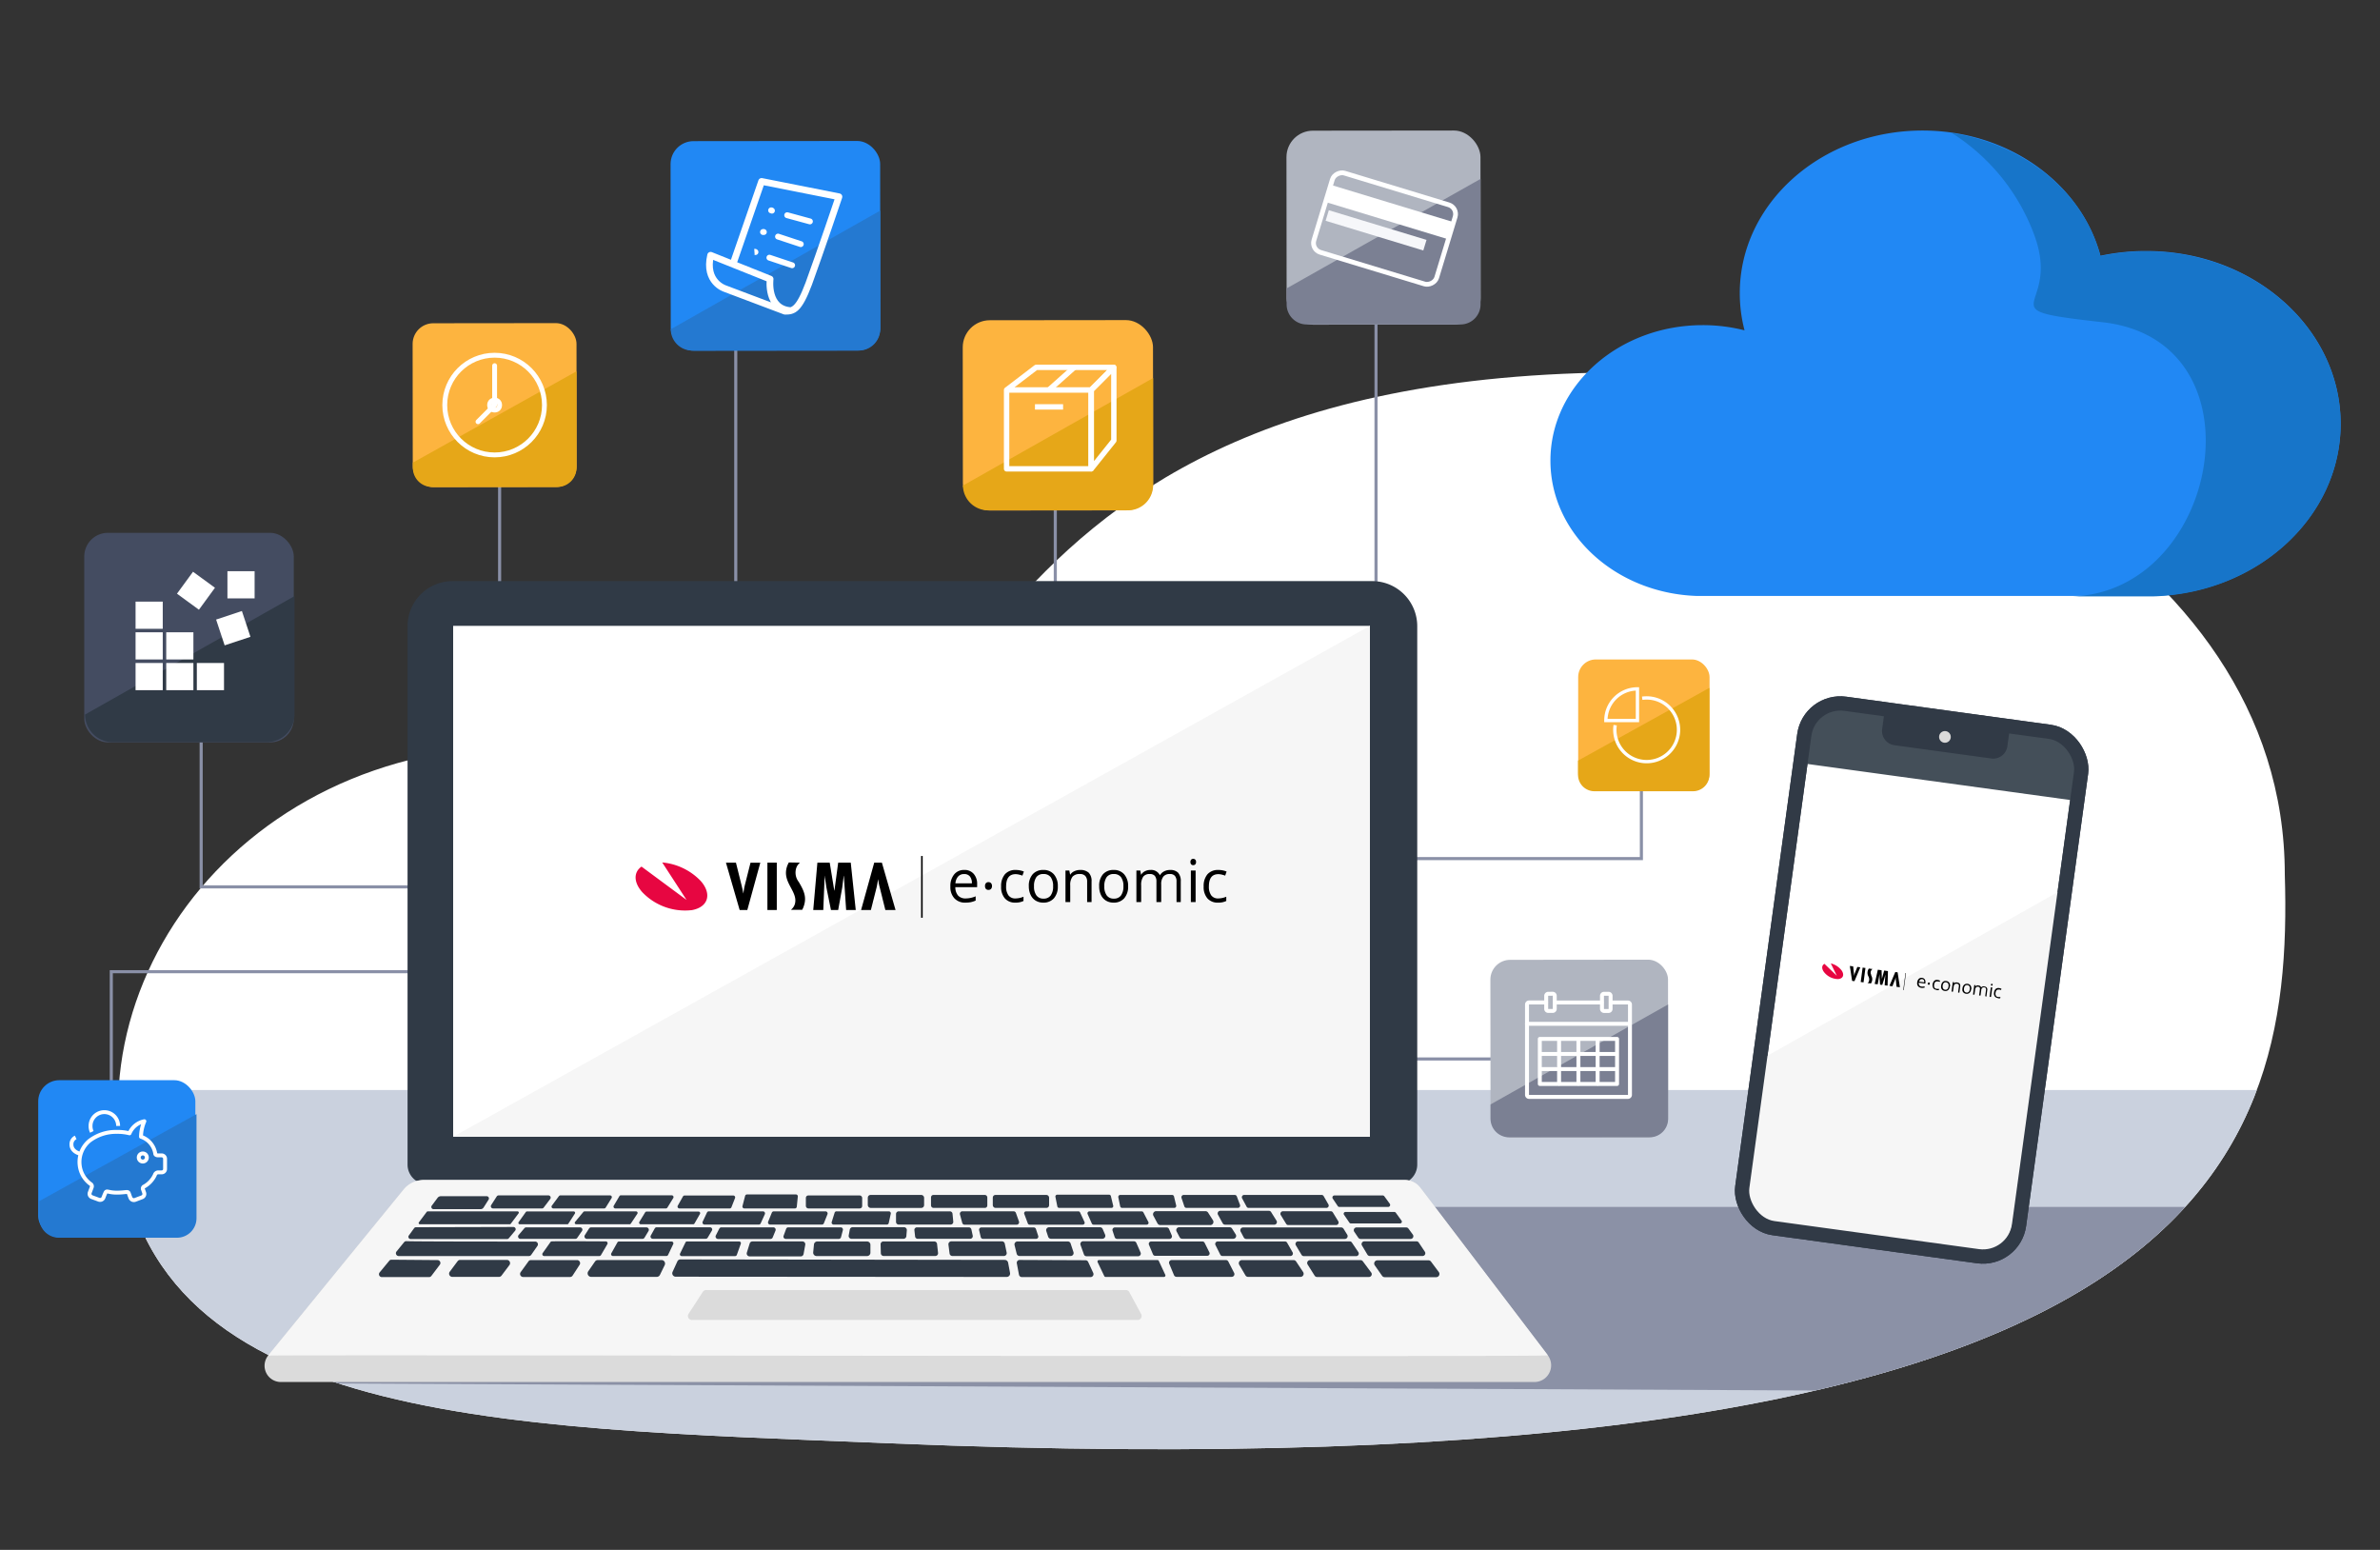 <svg id="Layer_1" data-name="Layer 1" xmlns="http://www.w3.org/2000/svg" xmlns:xlink="http://www.w3.org/1999/xlink" viewBox="0 0 500 325.57"><rect x="0" y="0" width="500" height="325.57" fill="#333333" stroke="none"/><defs><style>.cls-1,.cls-13{fill:#fff;}.cls-11,.cls-14,.cls-17,.cls-2,.cls-20,.cls-22,.cls-23,.cls-24,.cls-25,.cls-30,.cls-35,.cls-36,.cls-6{fill:none;}.cls-3{clip-path:url(#clip-path);}.cls-4{fill:#cad1de;}.cls-5{fill:#8b91a6;}.cls-14,.cls-6{stroke:#8a90a7;}.cls-13,.cls-14,.cls-23,.cls-25,.cls-30,.cls-35,.cls-36,.cls-6{stroke-miterlimit:10;}.cls-6{stroke-width:0.65px;}.cls-7{fill:#2188f4;}.cls-8{fill:#1775c9;}.cls-9{fill:#fdb43f;}.cls-10{fill:#e6a718;}.cls-11,.cls-17,.cls-20,.cls-22,.cls-23,.cls-24,.cls-25,.cls-35,.cls-36{stroke:#fff;}.cls-11,.cls-17,.cls-20,.cls-22,.cls-24{stroke-linejoin:round;}.cls-11{stroke-width:1.13px;}.cls-12{fill:#f6f6f6;}.cls-13,.cls-30{stroke:#313a46;stroke-width:3px;}.cls-14{stroke-width:0.64px;}.cls-15{fill:#303a46;}.cls-16{fill:#dbdbdb;}.cls-17,.cls-20,.cls-23,.cls-36{stroke-linecap:round;}.cls-17{stroke-width:1.02px;}.cls-18{fill:#b0b5c0;}.cls-19{fill:#7b8093;}.cls-20{stroke-width:0.83px;}.cls-21{fill:#2479d1;}.cls-22{stroke-width:1.41px;}.cls-23{stroke-width:1.23px;}.cls-24{stroke-width:0.82px;}.cls-26{fill:#f6f7fa;}.cls-27{fill:#444f59;}.cls-28{fill:#313a46;}.cls-29{fill:#dbdada;}.cls-31{clip-path:url(#clip-path-2);}.cls-32{fill:#e70641;}.cls-33{clip-path:url(#clip-path-4);}.cls-34{fill:#444c61;}.cls-35,.cls-36{stroke-width:0.7px;}</style><clipPath id="clip-path"><path id="Path_15178" data-name="Path 15178" class="cls-1" d="M24.8,232.83c0-48.68,52.91-94,125.15-69,61.92,21.37,37.3-85.61,192.47-85.61C395.61,78.18,480,114.46,480,183.7c1.94,62.67-18.95,130.78-292.68,119.5C103.65,299.75,24.8,299.48,24.8,232.83Z"/></clipPath><clipPath id="clip-path-2"><rect class="cls-2" x="133.53" y="179.81" width="124.13" height="12.98"/></clipPath><clipPath id="clip-path-4"><rect class="cls-2" x="399.55" y="187.22" width="3.97" height="37.98" transform="translate(144.34 577.16) rotate(-82.45)"/></clipPath></defs><path id="Path_15178-2" data-name="Path 15178" class="cls-1" d="M24.8,232.83c0-48.68,52.91-94,125.15-69,61.92,21.37,37.3-85.61,192.47-85.61C395.61,78.18,480,114.46,480,183.7c1.94,62.67-18.95,130.78-292.68,119.5C103.65,299.75,24.8,299.48,24.8,232.83Z"/><g class="cls-3"><rect class="cls-4" x="-15.52" y="228.97" width="602.38" height="151.32"/><polygon class="cls-5" points="487.37 292.6 59.14 290.56 87.96 253.54 487.37 253.54 487.37 292.6"/></g><polyline class="cls-6" points="289.08 61.43 289.08 140.01 278.25 140.01"/><line class="cls-6" x1="221.7" y1="88.98" x2="221.7" y2="127.48"/><path class="cls-7" d="M491.73,89c0-20-18.26-36.27-40.78-36.27a45.22,45.22,0,0,0-9.68,1c-4-15.08-19.2-26.31-37.37-26.31-21.21,0-38.4,15.29-38.4,34.15a30.71,30.71,0,0,0,1,7.82,35.55,35.55,0,0,0-8.78-1.09c-17.67,0-32,12.74-32,28.46,0,15.36,13.68,27.87,30.79,28.43v0H450l1,0,1,0h.42C474.22,124.61,491.73,108.64,491.73,89Z"/><path class="cls-8" d="M491.73,89.07c0-20-18.26-36.27-40.78-36.27a45.86,45.86,0,0,0-9.68,1c-4-15.08-18-23.89-31.19-25.84A42.92,42.92,0,0,1,427.27,49.1c6.21,16.34-11,15.74,14.47,18.59,34.26,3.85,24.6,56.49-6.25,57.59l14.47,0,1,0,1,0h.42C474.22,124.65,491.73,108.68,491.73,89.07Z"/><rect class="cls-9" x="202.28" y="67.24" width="39.97" height="39.97" rx="5.69" transform="translate(-0.1 0.25) rotate(-0.06)"/><path class="cls-10" d="M237,107.2l-29.41,0A5.28,5.28,0,0,1,202.3,102l39.95-22.59,0,22.54A5.27,5.27,0,0,1,237,107.2Z"/><path class="cls-11" d="M211.47,81.93l17.74,0,0,16.56-17.74,0Zm22.47-4.76-4.73,4.74-17.74,0,6.21-4.74Z"/><path class="cls-11" d="M234,92.55l-4.73,5.92,0-16.56,4.73-4.74Zm-16.57-7.08h5.91m-3-3.54,5.32-4.74"/><polygon class="cls-12" points="287.36 131.47 95.2 239.36 287.36 239.36 287.36 131.47"/><polyline class="cls-6" points="154.57 62.59 154.57 181.31 175.56 181.31"/><polyline class="cls-6" points="197.03 180.36 344.83 180.36 344.83 157.31"/><rect class="cls-13" x="372.24" y="150.3" width="58.69" height="111.18" rx="7.65" transform="translate(31.73 -52.69) rotate(7.81)"/><polyline class="cls-6" points="188.88 186.3 42.26 186.3 42.26 148.78"/><polyline class="cls-6" points="184.44 204.12 23.38 204.12 23.38 236.39"/><polyline class="cls-6" points="336.11 222.45 193.1 222.45 193.1 209.41"/><line class="cls-14" x1="184.95" y1="131.47" x2="184.95" y2="163.91"/><line class="cls-6" x1="101.78" y1="171.29" x2="170.87" y2="171.29"/><line class="cls-6" x1="104.96" y1="92.71" x2="104.96" y2="171.29"/><path class="cls-15" d="M95.08,122.07H288.27a9.47,9.47,0,0,1,9.47,9.47v113.1a4.1,4.1,0,0,1-4.1,4.1H89.72a4.1,4.1,0,0,1-4.1-4.1V131.53A9.47,9.47,0,0,1,95.08,122.07Z"/><rect class="cls-1" x="95.2" y="131.47" width="192.6" height="107.32" transform="translate(383 370.26) rotate(-180)"/><path class="cls-16" d="M322.23,290.31H59.14a3.42,3.42,0,0,1-2.82-5.54L84.7,250a5.77,5.77,0,0,1,4.45-2.11H295.09a4.16,4.16,0,0,1,3.31,1.64l26.79,35.2A3.51,3.51,0,0,1,322.23,290.31Z"/><path class="cls-12" d="M56.32,284.77l28.48-34.9a5.42,5.42,0,0,1,4.19-2H295.13a4.1,4.1,0,0,1,3.25,1.61l26.81,35.23C325.05,285.11,57,284.54,56.32,284.77Z"/><path class="cls-15" d="M81.77,264.85l-2,2.42a.6.6,0,0,0,.46,1h9.91a.6.6,0,0,0,.48-.24l1.76-2.33a.61.61,0,0,0-.48-1l-9.68-.08A.58.58,0,0,0,81.77,264.85Z"/><path class="cls-15" d="M96.13,264.94l-1.65,2.21a.68.68,0,0,0,.55,1.08h9.79a.68.68,0,0,0,.54-.27l1.66-2.21a.68.68,0,0,0-.54-1.09H96.66A.66.66,0,0,0,96.13,264.94Z"/><path class="cls-15" d="M111,265l-1.63,2.25a.64.64,0,0,0,.52,1h9.87a.63.63,0,0,0,.54-.3l1.46-2.25a.64.64,0,0,0-.54-1h-9.71A.63.63,0,0,0,111,265Z"/><path class="cls-15" d="M125,265l-1.42,2.06a.75.75,0,0,0,.62,1.17h13.77a.75.75,0,0,0,.67-.42l1-2.05a.74.74,0,0,0-.66-1.07h-13.4A.73.73,0,0,0,125,265Z"/><path class="cls-15" d="M142.29,265l-1,2.19a.72.72,0,0,0,.65,1l69.55.05a.71.71,0,0,0,.7-.85l-.4-2.15a.72.72,0,0,0-.7-.58l-68.13-.1A.71.71,0,0,0,142.29,265Z"/><path class="cls-15" d="M228.6,265.07l1.07,2.32a.62.62,0,0,1-.56.88l-14.44,0a.62.62,0,0,1-.6-.5l-.45-2.37a.6.6,0,0,1,.59-.73l13.84.06A.62.62,0,0,1,228.6,265.07Z"/><path class="cls-15" d="M243.46,264.9l1.35,2.9a.31.31,0,0,1-.29.44H232.27a.31.31,0,0,1-.28-.18l-1.4-2.93a.31.31,0,0,1,.28-.44l12.31,0A.32.32,0,0,1,243.46,264.9Z"/><path class="cls-15" d="M258.05,265l1.22,2.39a.57.57,0,0,1-.51.83l-11.6,0a.57.57,0,0,1-.52-.35l-1-2.4a.56.56,0,0,1,.51-.78l11.38,0A.57.57,0,0,1,258.05,265Z"/><path class="cls-15" d="M272.3,265l1.48,2.23a.66.66,0,0,1-.56,1l-11,0a.65.65,0,0,1-.57-.32l-1.3-2.21a.66.66,0,0,1,.57-1h10.87A.66.66,0,0,1,272.3,265Z"/><path class="cls-15" d="M286.3,264.94l1.76,2.36a.59.59,0,0,1-.48.95H276.69a.6.6,0,0,1-.5-.27l-1.48-2.35a.6.6,0,0,1,.5-.92h10.62A.58.58,0,0,1,286.3,264.94Z"/><path class="cls-15" d="M300.62,265l1.65,2.21a.68.68,0,0,1-.54,1.08l-10.82,0a.67.67,0,0,1-.55-.28l-1.54-2.2a.67.67,0,0,1,.55-1.06h10.72A.66.66,0,0,1,300.62,265Z"/><path class="cls-15" d="M298.08,261.05l1.26,1.89a.58.58,0,0,1-.49.9l-11.07,0a.6.6,0,0,1-.51-.29l-1.14-1.91a.58.58,0,0,1,.5-.88h11A.59.59,0,0,1,298.08,261.05Z"/><path class="cls-15" d="M84.92,260.91l-1.58,1.94a.59.59,0,0,0,.45,1h27.32a.58.58,0,0,0,.49-.25l1.3-1.87a.58.58,0,0,0-.48-.92c-4.92,0-24.42,0-27-.08A.58.58,0,0,0,84.92,260.91Z"/><path class="cls-15" d="M115.66,260.89,114,263.24a.39.39,0,0,0,.32.61h11.6a.4.4,0,0,0,.33-.19l1.35-2.31a.39.39,0,0,0-.33-.58c-2.32,0-10-.06-11.3,0A.37.37,0,0,0,115.66,260.89Z"/><path class="cls-15" d="M129.7,261l-1.27,2.27a.38.38,0,0,0,.34.57H140a.38.38,0,0,0,.35-.22l1.08-2.27a.38.38,0,0,0-.35-.55H130A.36.36,0,0,0,129.7,261Z"/><path class="cls-15" d="M144,261l-1.13,2.33a.37.37,0,0,0,.34.53h11.23a.37.37,0,0,0,.35-.24l.84-2.34a.36.36,0,0,0-.34-.49h-11A.35.35,0,0,0,144,261Z"/><path class="cls-15" d="M157.49,261.23l-.59,1.9a.61.61,0,0,0,.58.79h10.75a.6.6,0,0,0,.59-.5l.35-1.93a.6.6,0,0,0-.59-.71l-10.52,0A.6.6,0,0,0,157.49,261.23Z"/><path class="cls-15" d="M171,261.43l-.16,1.65a.71.71,0,0,0,.7.77h10.62a.7.7,0,0,0,.7-.7l0-1.65a.7.7,0,0,0-.7-.71H171.73A.7.7,0,0,0,171,261.43Z"/><path class="cls-15" d="M185,261.39l.05,1.88a.59.59,0,0,0,.59.57h10.85a.58.58,0,0,0,.58-.65l-.21-1.88a.57.57,0,0,0-.57-.52H185.53A.58.58,0,0,0,185,261.39Z"/><path class="cls-15" d="M199.25,261.45l.24,1.86a.6.6,0,0,0,.6.53h10.8a.6.6,0,0,0,.59-.73l-.39-1.86a.61.61,0,0,0-.59-.49H199.85A.62.62,0,0,0,199.25,261.45Z"/><path class="cls-15" d="M213.14,261.55l.45,1.82a.62.62,0,0,0,.6.47h10.74a.62.62,0,0,0,.59-.81l-.6-1.82a.6.6,0,0,0-.58-.42h-10.6A.62.62,0,0,0,213.14,261.55Z"/><path class="cls-15" d="M227,261.52l.72,2a.56.56,0,0,0,.53.37H239.1a.56.56,0,0,0,.51-.8l-.88-2a.55.55,0,0,0-.51-.34H227.56A.57.57,0,0,0,227,261.52Z"/><path class="cls-15" d="M241.38,261.49l.84,2a.5.5,0,0,0,.47.31h10.93a.5.5,0,0,0,.45-.73l-1-2a.5.5,0,0,0-.45-.28H241.84A.5.5,0,0,0,241.38,261.49Z"/><path class="cls-15" d="M255.35,261.54l1,2a.52.52,0,0,0,.47.3h14.27a.52.52,0,0,0,.46-.78l-1.14-2a.5.5,0,0,0-.45-.27H255.82A.52.52,0,0,0,255.35,261.54Z"/><path class="cls-15" d="M272.25,261.61l1.19,2a.56.56,0,0,0,.47.26h11a.54.54,0,0,0,.45-.85L284,261a.52.52,0,0,0-.44-.23H272.71A.54.54,0,0,0,272.25,261.61Z"/><path class="cls-15" d="M106.52,260.28H86.27a.47.47,0,0,1-.38-.75L87,258a.49.49,0,0,1,.39-.2l20.47-.05a.47.47,0,0,1,.36.78l-1.33,1.59A.49.49,0,0,1,106.52,260.28Z"/><path class="cls-15" d="M120.9,260.24H109.32a.49.49,0,0,1-.37-.8l1.22-1.44a.48.48,0,0,1,.37-.17h11.33a.48.48,0,0,1,.4.75l-1,1.45A.48.48,0,0,1,120.9,260.24Z"/><path class="cls-15" d="M135,260.24H123.3a.51.51,0,0,1-.43-.79l.88-1.38a.5.5,0,0,1,.43-.24H135.8a.51.51,0,0,1,.44.77l-.84,1.4A.5.5,0,0,1,135,260.24Z"/><path class="cls-15" d="M148.28,260.22H137.12a.46.46,0,0,1-.4-.68l.83-1.49a.45.45,0,0,1,.4-.24l11.22,0a.46.46,0,0,1,.39.69l-.89,1.5A.45.45,0,0,1,148.28,260.22Z"/><path class="cls-15" d="M161.83,260.26h-11a.51.51,0,0,1-.45-.73l.73-1.43a.49.49,0,0,1,.44-.28l10.9,0a.5.5,0,0,1,.47.69l-.59,1.44A.5.5,0,0,1,161.83,260.26Z"/><path class="cls-15" d="M176.21,260.25l-11.14,0a.48.48,0,0,1-.45-.65l.54-1.47a.48.48,0,0,1,.45-.31l11,0a.47.47,0,0,1,.46.6l-.39,1.48A.48.48,0,0,1,176.21,260.25Z"/><path class="cls-15" d="M189.81,260.23H178.9a.6.6,0,0,1-.6-.71l.23-1.24a.6.6,0,0,1,.59-.49l10.79,0a.6.6,0,0,1,.6.65l-.1,1.24A.61.61,0,0,1,189.81,260.23Z"/><path class="cls-15" d="M203.8,260.23h-11a.55.55,0,0,1-.55-.48l-.15-1.32a.54.54,0,0,1,.54-.61l10.89,0a.56.56,0,0,1,.54.43l.29,1.32A.56.56,0,0,1,203.8,260.23Z"/><path class="cls-15" d="M217.66,260.24H206.51a.48.48,0,0,1-.47-.37l-.34-1.44a.48.48,0,0,1,.47-.59l11,0a.49.49,0,0,1,.46.32l.48,1.46A.47.47,0,0,1,217.66,260.24Z"/><path class="cls-15" d="M231.6,260.22H220.78a.61.61,0,0,1-.58-.43l-.39-1.18a.62.62,0,0,1,.59-.81l10.69,0a.62.62,0,0,1,.57.38l.51,1.19A.62.62,0,0,1,231.6,260.22Z"/><path class="cls-15" d="M245.67,260.25h-11a.53.53,0,0,1-.49-.36l-.45-1.37a.52.52,0,0,1,.5-.68l10.88,0a.53.53,0,0,1,.48.32l.59,1.38A.53.53,0,0,1,245.67,260.25Z"/><path class="cls-15" d="M259.1,260.22H248.35a.59.59,0,0,1-.53-.32l-.64-1.22a.6.6,0,0,1,.53-.88l10.62,0a.6.6,0,0,1,.51.29l.77,1.22A.6.6,0,0,1,259.1,260.22Z"/><path class="cls-15" d="M282.53,260.26H261.81a.58.58,0,0,1-.52-.32l-.65-1.23a.59.59,0,0,1,.52-.87h20.59a.61.61,0,0,1,.51.28l.77,1.24A.59.59,0,0,1,282.53,260.26Z"/><path class="cls-15" d="M296.35,260.26H285.84a.61.61,0,0,1-.48-.25l-.85-1.26a.58.58,0,0,1,.48-.91h10.43a.58.58,0,0,1,.47.24l.93,1.27A.58.58,0,0,1,296.35,260.26Z"/><path class="cls-15" d="M294.15,257H283.8a.37.37,0,0,1-.31-.16l-1.14-1.67a.37.37,0,0,1,.31-.58h10.27a.4.4,0,0,1,.3.15l1.22,1.69A.37.37,0,0,1,294.15,257Z"/><path class="cls-15" d="M291.6,253.54H281.4a.42.42,0,0,1-.36-.19L280,251.8a.43.43,0,0,1,.35-.68h10.12a.43.43,0,0,1,.35.17l1.14,1.56A.43.43,0,0,1,291.6,253.54Z"/><path class="cls-15" d="M280.7,257.34H270.65a.53.53,0,0,1-.45-.25l-1.13-1.85a.53.53,0,0,1,.45-.8h10.05a.51.51,0,0,1,.45.26l1.13,1.85A.53.53,0,0,1,280.7,257.34Z"/><path class="cls-15" d="M267.66,257.26H257.35a.57.57,0,0,1-.47-.27l-1-1.82a.55.55,0,0,1,.47-.82h10.23a.54.54,0,0,1,.46.26l1.14,1.82A.55.55,0,0,1,267.66,257.26Z"/><path class="cls-15" d="M254.22,257.34H243.76a.68.68,0,0,1-.59-.35l-.84-1.57a.66.66,0,0,1,.58-1h10.33a.67.67,0,0,1,.57.32l1,1.57A.66.66,0,0,1,254.22,257.34Z"/><path class="cls-15" d="M240.89,257.26H229.74a.4.4,0,0,1-.37-.24l-.88-2a.4.4,0,0,1,.37-.55h11a.39.39,0,0,1,.35.21l1.06,2.05A.39.39,0,0,1,240.89,257.26Z"/><path class="cls-15" d="M227.47,257.26H216.3a.39.39,0,0,1-.37-.26l-.75-2a.4.4,0,0,1,.37-.54h11a.38.38,0,0,1,.36.24l.93,2A.4.4,0,0,1,227.47,257.26Z"/><path class="cls-15" d="M213.58,257.27H202.65a.51.51,0,0,1-.5-.39l-.48-1.78a.52.52,0,0,1,.5-.65h10.77a.52.52,0,0,1,.49.35l.64,1.79A.52.52,0,0,1,213.58,257.27Z"/><path class="cls-15" d="M199.69,257.24H188.8a.56.56,0,0,1-.56-.56l0-1.66a.56.56,0,0,1,.57-.56h10.74a.56.56,0,0,1,.56.51l.16,1.67A.56.56,0,0,1,199.69,257.24Z"/><path class="cls-15" d="M186.3,257.24H175.13a.42.42,0,0,1-.4-.54l.61-1.95a.4.4,0,0,1,.39-.29h11a.42.42,0,0,1,.41.5l-.44,2A.41.41,0,0,1,186.3,257.24Z"/><path class="cls-15" d="M172.67,257.24H161.79a.44.44,0,0,1-.41-.61l.77-1.9a.45.45,0,0,1,.41-.27h10.87a.45.45,0,0,1,.41.61l-.76,1.9A.43.43,0,0,1,172.67,257.24Z"/><path class="cls-15" d="M159.41,257.24H148a.43.43,0,0,1-.38-.61l.91-1.93a.42.42,0,0,1,.39-.24h11.37a.43.43,0,0,1,.39.6L159.8,257A.41.41,0,0,1,159.41,257.24Z"/><path class="cls-15" d="M145.61,257.18h-11a.34.34,0,0,1-.29-.51l1.22-2a.34.34,0,0,1,.29-.16h10.93a.33.33,0,0,1,.29.5L145.91,257A.34.34,0,0,1,145.61,257.18Z"/><path class="cls-15" d="M132.28,257.18H121.07a.31.31,0,0,1-.25-.51l1.74-2.09a.33.33,0,0,1,.25-.11h10.82a.32.32,0,0,1,.27.49L132.55,257A.33.33,0,0,1,132.28,257.18Z"/><path class="cls-15" d="M119.19,257.18h-10a.29.29,0,0,1-.24-.45l1.52-2.13a.33.33,0,0,1,.24-.12h9.82a.29.29,0,0,1,.25.44L119.44,257A.29.29,0,0,1,119.19,257.18Z"/><path class="cls-15" d="M107.08,257.18H88.22a.26.26,0,0,1-.21-.42l1.64-2.19a.28.28,0,0,1,.21-.1h18.87a.26.26,0,0,1,.21.42l-1.65,2.2A.26.26,0,0,1,107.08,257.18Z"/><path class="cls-15" d="M101,254H91.08a.46.46,0,0,1-.37-.74l1.22-1.64a.89.89,0,0,1,.69-.34h9.63a.47.47,0,0,1,.4.71l-1.05,1.66A.75.75,0,0,1,101,254Z"/><path class="cls-15" d="M113.87,253.85l-10.3,0a.46.46,0,0,1-.38-.71l1.17-1.82a.46.46,0,0,1,.39-.21h10.48a.47.47,0,0,1,.37.74l-1.37,1.81A.44.44,0,0,1,113.87,253.85Z"/><path class="cls-15" d="M139.89,253.85H129.26a.38.38,0,0,1-.32-.57l1.18-2a.37.37,0,0,1,.33-.19h10.68a.38.38,0,0,1,.31.58l-1.23,2A.37.37,0,0,1,139.89,253.85Z"/><path class="cls-15" d="M153.29,253.85H142.73a.39.39,0,0,1-.34-.58l1.09-1.94a.4.4,0,0,1,.34-.2h10.23a.4.4,0,0,1,.37.54l-.76,1.94A.38.38,0,0,1,153.29,253.85Z"/><path class="cls-15" d="M126.92,253.85H116.24a.37.37,0,0,1-.3-.59l1.48-2a.38.38,0,0,1,.29-.15h10.46a.37.37,0,0,1,.31.57l-1.24,2A.37.37,0,0,1,126.92,253.85Z"/><path class="cls-15" d="M167,253.85H156.37a.4.4,0,0,1-.39-.49l.56-2.16a.41.41,0,0,1,.39-.29h10.28a.4.4,0,0,1,.4.43l-.22,2.17A.39.39,0,0,1,167,253.85Z"/><rect class="cls-15" x="169.3" y="251.12" width="11.83" height="2.73" rx="0.5"/><rect class="cls-15" x="182.31" y="251.01" width="11.83" height="2.73" rx="0.57"/><rect class="cls-15" x="195.59" y="251.01" width="11.83" height="2.73" rx="0.5"/><rect class="cls-15" x="208.57" y="251.01" width="11.83" height="2.73" rx="0.55"/><path class="cls-15" d="M233.51,253.74h-11a.39.39,0,0,1-.38-.31l-.4-2a.39.39,0,0,1,.38-.47H233a.39.39,0,0,1,.38.3l.47,1.95A.38.38,0,0,1,233.51,253.74Z"/><path class="cls-15" d="M246.69,253.74H235.74a.42.42,0,0,1-.41-.33l-.39-1.9a.42.42,0,0,1,.41-.5h10.88a.42.42,0,0,1,.41.32l.46,1.9A.42.42,0,0,1,246.69,253.74Z"/><path class="cls-15" d="M260.05,253.74H249.27a.48.48,0,0,1-.46-.33l-.59-1.76a.49.49,0,0,1,.46-.64h10.71a.48.48,0,0,1,.45.32l.66,1.76A.48.48,0,0,1,260.05,253.74Z"/><path class="cls-15" d="M278.66,253.74H262.32a.48.48,0,0,1-.43-.26l-.94-1.75a.49.49,0,0,1,.43-.72h16.27a.5.5,0,0,1,.43.25l1,1.75A.49.49,0,0,1,278.66,253.74Z"/><path class="cls-16" d="M239.05,277.28H145.36a.84.84,0,0,1-.7-1.3l3-4.61a.81.81,0,0,1,.7-.38h88.15a.85.85,0,0,1,.74.44l2.49,4.61A.84.84,0,0,1,239.05,277.28Z"/><polygon class="cls-12" points="287.8 131.47 95.2 238.79 287.8 238.79 287.8 131.47"/><rect class="cls-9" x="86.7" y="67.88" width="34.43" height="34.43" rx="4.34" transform="translate(-0.09 0.12) rotate(-0.06)"/><path class="cls-10" d="M117.11,102.29l-26.37,0a4,4,0,0,1-4-4V97.18L121.11,78l0,20.26A4,4,0,0,1,117.11,102.29Z"/><circle class="cls-17" cx="103.91" cy="85.09" r="10.47"/><circle class="cls-17" cx="103.91" cy="85.09" r="1.05"/><path class="cls-17" d="M100.42,88.59l3.49-3.5V76.81"/><rect class="cls-18" x="313.13" y="201.59" width="37.32" height="37.32" rx="4.16" transform="translate(-0.24 0.37) rotate(-0.06)"/><path class="cls-19" d="M346.61,238.9l-29.6,0a3.88,3.88,0,0,1-3.87-3.86V232l37.3-21,0,24.1A3.86,3.86,0,0,1,346.61,238.9Z"/><path class="cls-20" d="M324.85,210.58h-3.6a.43.43,0,0,0-.45.45l0,18.94a.43.43,0,0,0,.45.45l20.73,0a.43.43,0,0,0,.45-.45l0-18.93a.43.43,0,0,0-.45-.45h-3.6m-1.81,0h-9.91M337,208.76a.43.43,0,0,0-.45.45v2.71a.44.44,0,0,0,.46.45h.9a.43.43,0,0,0,.45-.45v-2.71a.43.43,0,0,0-.45-.45Zm-11.72,0a.43.43,0,0,0-.45.45v2.7a.43.43,0,0,0,.45.45h.9a.43.43,0,0,0,.45-.45v-2.7a.44.44,0,0,0-.46-.46Zm-4.5,6.31,21.64,0m-18.93,3.17h16.23v9.46l-16.23,0Zm0,3.16,16.23,0m-16.22,3.17h16.22m-8.12-6.31v9.47m-4.06-9.46v9.46m8.1-9.47v9.47"/><rect class="cls-7" x="140.9" y="29.62" width="44.03" height="44.03" rx="4.83" transform="translate(-0.06 0.18) rotate(-0.06)"/><path class="cls-21" d="M180.47,73.63l-35.07,0a4.47,4.47,0,0,1-4.48-4.47l44-24.92,0,24.87A4.48,4.48,0,0,1,180.47,73.63Z"/><path class="cls-22" d="M154,55.45,160,38.11l16.25,3.22s-3.85,11.43-6.34,18.25c-2.1,5.57-3.23,5.8-5,5.8l-12.62-4.76s-4.32-1.36-3-7l12.5,5s-.84,6.42,4.5,6.64"/><path class="cls-23" d="M165.38,45.21l4.77,1.3m-6.7,3.19,4.78,1.58m-6.59,2.85,4.77,1.59M162,44.19a.2.2,0,0,1,.17.06m-1.87,4.49a.23.23,0,0,1,.17,0m-1.93,4.15a.19.19,0,0,1,.17.06"/><rect class="cls-7" x="8.3" y="226.88" width="33.01" height="33.01" rx="4.43" transform="matrix(1, 0, 0, 1, -0.27, 0.03)"/><path class="cls-21" d="M8.27,252.3v3.56A4.11,4.11,0,0,0,12.39,260l24.79,0a4.09,4.09,0,0,0,4.1-4.11l0-21.85Z"/><path class="cls-24" d="M24.82,236.52a2.9,2.9,0,1,0-5.8,0,2.8,2.8,0,0,0,.27,1.25"/><path class="cls-24" d="M33.92,242.7H33.2c-.35,0-.58-.17-.58-.35a4.47,4.47,0,0,0-3-3.56,8.63,8.63,0,0,1,.71-3.26,4.27,4.27,0,0,0-3.12,2.54,10.2,10.2,0,0,0-2.68-.3,9.15,9.15,0,0,0-5.74,1.87,5.78,5.78,0,0,0-2.05,5.13A5.66,5.66,0,0,0,19,248.69a.58.58,0,0,1,.27.72l-.4,1.07a.75.75,0,0,0,.44,1l1.43.53a.76.76,0,0,0,1-.45s.18-.49.36-.89c.31-.76.49-.13,2.49-.14s2.28-.4,2.5.22c.13.41.31.85.31.85a.77.77,0,0,0,1,.45l1.43-.54a.75.75,0,0,0,.44-1l-.22-.63a.48.48,0,0,1,.27-.66,5.35,5.35,0,0,0,2.22-2.41.74.74,0,0,1,.72-.54h.71a.7.7,0,0,0,.71-.71v-2.19a.73.73,0,0,0-.71-.67Z"/><path class="cls-24" d="M30,244a.85.85,0,0,1-.85-.85.85.85,0,0,1,1.7,0A.85.85,0,0,1,30,244"/><path class="cls-24" d="M16.71,242.32s-1.7-.4-1.7-1.91a1.58,1.58,0,0,1,.89-1.48"/><rect class="cls-18" x="270.28" y="27.42" width="40.76" height="40.76" rx="5.56" transform="translate(-0.05 0.32) rotate(-0.06)"/><path class="cls-19" d="M306.86,68.16l-32.34,0A4.22,4.22,0,0,1,270.3,64V60.58l40.74-23,0,26.32A4.21,4.21,0,0,1,306.86,68.16Z"/><g id="Group_7952" data-name="Group 7952"><rect id="Rectangle_3819" data-name="Rectangle 3819" class="cls-25" x="282.16" y="34.53" width="17.39" height="26.96" rx="2.03" transform="translate(160.38 312.35) rotate(-73.1)"/><rect id="Rectangle_3818" data-name="Rectangle 3818" class="cls-1" x="290.02" y="31.06" width="3.77" height="26.96" transform="translate(164.45 310.9) rotate(-73.1)"/><rect id="Rectangle_3820" data-name="Rectangle 3820" class="cls-26" x="287.91" y="37.65" width="2.32" height="21.45" transform="translate(158.77 310.91) rotate(-73.1)"/></g><line class="cls-12" x1="365.45" y1="255.8" x2="421.09" y2="263.87"/><path class="cls-12" d="M416.56,262.78l-44.73-6.14c-2.66,0-5.36-2.85-4.43-7.46l3.31-27.07,63.87-36-11.74,70.66C422.32,260.58,419.44,263.63,416.56,262.78Z"/><path class="cls-27" d="M387.25,150.75h41.93a8.38,8.38,0,0,1,8.38,8.38v5.23a0,0,0,0,1,0,0H378.87a0,0,0,0,1,0,0v-5.23a8.38,8.38,0,0,1,8.38-8.38Z" transform="translate(25.22 -54.04) rotate(7.81)"/><path class="cls-28" d="M395.33,151.6h26.52a0,0,0,0,1,0,0V155a3,3,0,0,1-3,3H398.3a3,3,0,0,1-3-3V151.6a0,0,0,0,1,0,0Z" transform="translate(24.84 -54.12) rotate(7.81)"/><circle class="cls-29" cx="408.6" cy="154.8" r="1.23"/><rect class="cls-30" x="372.24" y="150.3" width="58.69" height="111.18" rx="7.65" transform="translate(31.73 -52.69) rotate(7.81)"/><g id="PrimaryLogo_1_RGB"><g class="cls-31"><g class="cls-31"><path d="M202.82,189.61a3,3,0,0,1-2.31-.9,3.43,3.43,0,0,1-.85-2.48,3.8,3.8,0,0,1,.79-2.54,2.6,2.6,0,0,1,2.11-.94,2.48,2.48,0,0,1,2,.82,3.12,3.12,0,0,1,.72,2.15v.64H200.7a2.66,2.66,0,0,0,.58,1.77,2.07,2.07,0,0,0,1.58.6,5.3,5.3,0,0,0,2.11-.45v.9a5.83,5.83,0,0,1-1,.33,6.23,6.23,0,0,1-1.15.1m-.27-6a1.62,1.62,0,0,0-1.27.52,2.36,2.36,0,0,0-.56,1.43h3.46a2.22,2.22,0,0,0-.42-1.45,1.48,1.48,0,0,0-1.21-.5"/><path d="M206.94,186.12a.83.83,0,0,1,.19-.6.66.66,0,0,1,.52-.21.71.71,0,0,1,.55.21.83.83,0,0,1,.2.6.88.88,0,0,1-.2.61.72.72,0,0,1-.55.21.76.76,0,0,1-.51-.19.86.86,0,0,1-.2-.63"/><path d="M213.33,189.61a2.81,2.81,0,0,1-2.22-.89,3.61,3.61,0,0,1-.79-2.5,3.78,3.78,0,0,1,.8-2.57,2.88,2.88,0,0,1,2.28-.9,4.38,4.38,0,0,1,.95.1,3.31,3.31,0,0,1,.75.24l-.31.85a4.68,4.68,0,0,0-.72-.22,3.12,3.12,0,0,0-.7-.09q-2,0-2,2.58a3.06,3.06,0,0,0,.49,1.87,1.72,1.72,0,0,0,1.46.65,4.44,4.44,0,0,0,1.7-.36v.89a3.67,3.67,0,0,1-1.68.35"/><path d="M222.23,186.17a3.68,3.68,0,0,1-.82,2.53,2.88,2.88,0,0,1-2.25.91,3,3,0,0,1-1.58-.42,2.76,2.76,0,0,1-1.06-1.2,4.11,4.11,0,0,1-.38-1.82,3.63,3.63,0,0,1,.81-2.52,2.87,2.87,0,0,1,2.25-.9,2.79,2.79,0,0,1,2.21.92,3.67,3.67,0,0,1,.82,2.5m-5,0a3.11,3.11,0,0,0,.51,1.93,1.75,1.75,0,0,0,1.49.67,1.78,1.78,0,0,0,1.5-.66,3.14,3.14,0,0,0,.51-1.94,3.09,3.09,0,0,0-.51-1.92,1.82,1.82,0,0,0-1.51-.65,1.77,1.77,0,0,0-1.49.64,3.18,3.18,0,0,0-.5,1.93"/><path d="M228.39,189.49V185.2A1.74,1.74,0,0,0,228,184a1.49,1.49,0,0,0-1.15-.4,1.94,1.94,0,0,0-1.53.56,2.83,2.83,0,0,0-.48,1.85v3.48h-1v-6.62h.81l.17.9h0a2,2,0,0,1,.86-.75,2.79,2.79,0,0,1,1.24-.27,2.56,2.56,0,0,1,1.8.57,2.48,2.48,0,0,1,.6,1.85v4.32Z"/><path d="M237,186.17a3.68,3.68,0,0,1-.82,2.53,2.88,2.88,0,0,1-2.25.91,3,3,0,0,1-1.58-.42,2.76,2.76,0,0,1-1.06-1.2,4.11,4.11,0,0,1-.37-1.82,3.63,3.63,0,0,1,.8-2.52,2.87,2.87,0,0,1,2.25-.9,2.79,2.79,0,0,1,2.21.92,3.67,3.67,0,0,1,.82,2.5m-5,0a3.11,3.11,0,0,0,.51,1.93,1.75,1.75,0,0,0,1.49.67,1.78,1.78,0,0,0,1.5-.66,3.14,3.14,0,0,0,.51-1.94,3.09,3.09,0,0,0-.51-1.92,1.82,1.82,0,0,0-1.51-.65,1.77,1.77,0,0,0-1.49.64,3.18,3.18,0,0,0-.5,1.93"/><path d="M247.17,189.49v-4.31a1.78,1.78,0,0,0-.34-1.19,1.33,1.33,0,0,0-1.05-.39,1.68,1.68,0,0,0-1.38.54,2.52,2.52,0,0,0-.45,1.65v3.7h-1v-4.31a1.83,1.83,0,0,0-.34-1.19,1.34,1.34,0,0,0-1.06-.39,1.65,1.65,0,0,0-1.38.56,3.09,3.09,0,0,0-.43,1.85v3.48h-1v-6.62h.82l.16.9h0a2,2,0,0,1,.8-.75,2.45,2.45,0,0,1,1.16-.27,2,2,0,0,1,2,1.12h0a2.13,2.13,0,0,1,.86-.82,2.66,2.66,0,0,1,1.28-.3,2.25,2.25,0,0,1,1.68.57,2.61,2.61,0,0,1,.56,1.85v4.32Z"/><path d="M250.09,181.07a.67.67,0,0,1,.17-.5.57.57,0,0,1,.42-.16.6.6,0,0,1,.42.16.69.69,0,0,1,.17.5.7.7,0,0,1-.17.51.6.6,0,0,1-.42.16.57.57,0,0,1-.42-.16.7.7,0,0,1-.17-.51m1.09,8.42h-1v-6.62h1Z"/><path d="M255.89,189.61a2.84,2.84,0,0,1-2.23-.89,3.61,3.61,0,0,1-.79-2.5,3.78,3.78,0,0,1,.8-2.57,2.91,2.91,0,0,1,2.28-.9,4.47,4.47,0,0,1,1,.1,3.38,3.38,0,0,1,.74.24l-.3.85a5.19,5.19,0,0,0-.73-.22,3.11,3.11,0,0,0-.69-.09c-1.35,0-2,.86-2,2.58a3.06,3.06,0,0,0,.49,1.87,1.73,1.73,0,0,0,1.46.65,4.44,4.44,0,0,0,1.7-.36v.89a3.62,3.62,0,0,1-1.67.35"/><path class="cls-32" d="M139.12,181.17a12.76,12.76,0,0,1,8.1,3.9c2.39,2.73,1.57,5.47-1.84,6.11a12.41,12.41,0,0,1-10.48-3.8c-1.83-2.09-1.78-4.19-.13-5.34l9.46,7Z"/><path d="M186,191.16l-1.19-4.78c-.17-.56-.23-1.13-.35-1.7h0a17.39,17.39,0,0,1-.3,1.73l-1.2,4.75H180.9l2.76-9.95h1.61l2.87,9.95Z"/><path d="M154.61,181.21,155.8,186c.17.56.24,1.13.36,1.7h0c.11-.58.15-1.15.31-1.73l1.2-4.75h2.06L157,191.16h-1.61l-2.88-9.95Z"/><rect x="161.22" y="181.21" width="1.97" height="9.95"/><polygon points="174.31 181.21 175.27 187.08 175.3 187.08 176.09 181.21 178.73 181.21 179.78 191.16 177.76 191.16 177.28 183.99 177.25 183.99 176.94 186.45 176.09 191.16 174.57 191.16 173.61 186.4 173.28 184.18 173.28 183.99 173.25 183.99 172.96 191.16 170.85 191.16 171.72 181.21 174.31 181.21"/><path d="M168.07,181.21a2.43,2.43,0,0,0-.77,1.07,3.17,3.17,0,0,0,.52,3l.21.37c1.06,1.82,1.48,3.16.69,5.08l-.19.39h-2.37a2.58,2.58,0,0,0,.73-.94c.54-1.32-.1-2.52-.72-3.68-.75-1.4-1.52-2.84-.7-4.82.08-.19.25-.51.25-.51Z"/><rect x="193.51" y="179.81" width="0.33" height="12.98"/></g></g></g><g id="PrimaryLogo_1_RGB-2" data-name="PrimaryLogo_1_RGB"><g class="cls-33"><g class="cls-33"><path d="M403.6,207.5a1,1,0,0,1-.67-.36,1.06,1.06,0,0,1-.15-.79,1.14,1.14,0,0,1,.34-.74.81.81,0,0,1,.68-.2.76.76,0,0,1,.56.33.9.9,0,0,1,.13.68l0,.2-1.38-.19a.8.8,0,0,0,.1.56.64.64,0,0,0,.46.25,1.67,1.67,0,0,0,.66-.05l0,.27-.32.06a1.47,1.47,0,0,1-.35,0m.16-1.83a.52.52,0,0,0-.41.1.74.74,0,0,0-.22.42l1.05.14a.71.71,0,0,0-.07-.46.45.45,0,0,0-.35-.2"/><path d="M405,206.61a.25.25,0,0,1,.08-.17.2.2,0,0,1,.17-.05.24.24,0,0,1,.16.09.29.29,0,0,1,0,.19.3.3,0,0,1-.08.18.27.27,0,0,1-.18,0,.22.22,0,0,1-.14-.08.24.24,0,0,1,0-.2"/><path d="M406.79,207.93a.86.86,0,0,1-.64-.36,1.35,1.35,0,0,1,.21-1.54.86.86,0,0,1,.72-.18,1,1,0,0,1,.29.07,1.16,1.16,0,0,1,.22.1l-.13.25a1.36,1.36,0,0,0-.21-.1.63.63,0,0,0-.21,0c-.41-.06-.65.18-.71.7a.88.88,0,0,0,.07.58.52.52,0,0,0,.42.26,1.34,1.34,0,0,0,.52,0l0,.27a1.23,1.23,0,0,1-.52,0"/><path d="M409.62,207.24a1.13,1.13,0,0,1-.35.74.86.86,0,0,1-.72.18.94.94,0,0,1-.46-.19.86.86,0,0,1-.27-.4,1.19,1.19,0,0,1,0-.57,1.13,1.13,0,0,1,.35-.74.85.85,0,0,1,.71-.18.9.9,0,0,1,.64.37,1.07,1.07,0,0,1,.14.79m-1.53-.2a1,1,0,0,0,.08.61.57.57,0,0,0,.43.26.58.58,0,0,0,.48-.14,1,1,0,0,0,.23-.57.92.92,0,0,0-.08-.6.64.64,0,0,0-.91-.13,1,1,0,0,0-.23.57"/><path d="M411.36,208.49l.17-1.29a.55.55,0,0,0-.06-.38.45.45,0,0,0-.34-.17.56.56,0,0,0-.48.11.85.85,0,0,0-.22.54l-.14,1-.3,0,.26-2,.25,0v.28h0a.59.59,0,0,1,.29-.19,1,1,0,0,1,.39,0,.83.83,0,0,1,.52.25.81.81,0,0,1,.11.59l-.18,1.31Z"/><path d="M414.1,207.83a1.15,1.15,0,0,1-.35.74.88.88,0,0,1-.72.18.88.88,0,0,1-.74-.59,1.33,1.33,0,0,1,0-.57,1.12,1.12,0,0,1,.35-.73.92.92,0,0,1,.72-.19.86.86,0,0,1,.63.37,1.14,1.14,0,0,1,.15.79m-1.53-.2a1,1,0,0,0,.07.61.56.56,0,0,0,.43.26.53.53,0,0,0,.48-.14.94.94,0,0,0,.23-.57.88.88,0,0,0-.08-.6.52.52,0,0,0-.43-.26.54.54,0,0,0-.47.14.91.91,0,0,0-.23.56"/><path d="M417.06,209.25l.17-1.31a.53.53,0,0,0-.06-.37.39.39,0,0,0-.3-.16.49.49,0,0,0-.44.11.72.72,0,0,0-.2.48l-.15,1.12-.3,0,.17-1.31a.53.53,0,0,0-.06-.37.39.39,0,0,0-.3-.16.49.49,0,0,0-.44.11.91.91,0,0,0-.21.55l-.14,1-.3,0,.26-2,.25,0v.28h0a.6.6,0,0,1,.27-.2.72.72,0,0,1,.36,0,.59.59,0,0,1,.57.42h0a.56.56,0,0,1,.29-.21.76.76,0,0,1,.4,0,.7.7,0,0,1,.49.24.74.74,0,0,1,.09.58l-.17,1.31Z"/><path d="M418.28,206.82a.21.21,0,0,1,.07-.15.17.17,0,0,1,.14,0l.12.06a.21.21,0,0,1,0,.16.22.22,0,0,1-.08.15.14.14,0,0,1-.13,0,.17.17,0,0,1-.12-.06.21.21,0,0,1,0-.16m0,2.59-.3,0,.26-2,.31,0Z"/><path d="M419.69,209.64a.88.88,0,0,1-.64-.36,1.1,1.1,0,0,1-.13-.79,1.15,1.15,0,0,1,.34-.75.89.89,0,0,1,.73-.18,1.53,1.53,0,0,1,.29.07,1,1,0,0,1,.21.1l-.12.25-.22-.1a.84.84,0,0,0-.2,0c-.41-.06-.65.18-.72.7a.88.88,0,0,0,.08.58.52.52,0,0,0,.41.26,1.38,1.38,0,0,0,.53,0l0,.27a1.27,1.27,0,0,1-.53,0"/><path class="cls-32" d="M384.62,202.38a4,4,0,0,1,2.3,1.51c.61.93.25,1.72-.8,1.78a3.81,3.81,0,0,1-3-1.57c-.47-.71-.37-1.35.17-1.63l2.59,2.5Z"/><path d="M398.44,207.3l-.16-1.5a4.73,4.73,0,0,1,0-.53h0c-.06.17-.09.34-.16.51l-.56,1.4-.62-.09,1.23-2.9.49.06.48,3.13Z"/><path d="M389.32,203l.16,1.49a4.9,4.9,0,0,1,0,.54h0c.06-.18.09-.35.16-.52l.56-1.39.62.08-1.23,2.91-.49-.06-.48-3.14Z"/><rect x="389.9" y="204.53" width="3.05" height="0.6" transform="translate(136.92 565.93) rotate(-82.45)"/><polygon points="395.29 203.81 395.35 205.63 395.35 205.63 395.83 203.88 396.63 203.99 396.55 207.05 395.94 206.97 396.08 204.77 396.07 204.77 395.88 205.5 395.43 206.9 394.97 206.84 394.87 205.35 394.86 204.67 394.87 204.61 394.86 204.61 394.48 206.77 393.84 206.69 394.5 203.71 395.29 203.81"/><path d="M393.4,203.56a.71.71,0,0,0-.28.29.94.94,0,0,0,0,.94.5.5,0,0,0,0,.13,1.55,1.55,0,0,1,0,1.56l-.07.11-.72-.09a.8.8,0,0,0,.26-.26,1.31,1.31,0,0,0-.07-1.14,1.57,1.57,0,0,1,0-1.49l.09-.15Z"/><rect x="398.97" y="206.08" width="3.97" height="0.1" transform="matrix(0.13, -0.99, 0.99, 0.13, 143.91, 576.52)"/></g></g></g><rect class="cls-34" x="17.85" y="111.89" width="44.02" height="44.02" rx="4.96" transform="matrix(1, 0, 0, 1, -0.15, 0.04)"/><path class="cls-15" d="M56.09,155.9l-16.21,0H23.69a5.81,5.81,0,0,1-5.82-5.8l44-24.88,0,24.83A5.82,5.82,0,0,1,56.09,155.9Z"/><rect class="cls-1" x="28.48" y="126.38" width="5.71" height="5.71"/><rect class="cls-1" x="28.48" y="132.82" width="5.71" height="5.71"/><rect class="cls-1" x="28.48" y="139.27" width="5.71" height="5.71"/><rect class="cls-1" x="34.92" y="139.27" width="5.71" height="5.71"/><rect class="cls-1" x="41.35" y="139.27" width="5.71" height="5.71"/><rect class="cls-1" x="34.92" y="132.82" width="5.71" height="5.71"/><rect class="cls-1" x="46.16" y="129.1" width="5.71" height="5.71" transform="translate(-39 22.1) rotate(-18.32)"/><rect class="cls-1" x="38.31" y="121.23" width="5.71" height="5.71" transform="translate(81.15 -0.38) rotate(36.16)"/><rect class="cls-1" x="47.78" y="119.99" width="5.71" height="5.71"/><rect class="cls-9" x="331.55" y="138.53" width="27.6" height="27.6" rx="3.7"/><path class="cls-10" d="M331.52,159.78v3a3.44,3.44,0,0,0,3.43,3.43h20.74a3.44,3.44,0,0,0,3.43-3.43V144.49Z"/><path class="cls-35" d="M345,146.67a8.11,8.11,0,0,1,.88-.06,6.69,6.69,0,1,1-6.56,5.72"/><path class="cls-36" d="M344,151.35h-6.63a6.63,6.63,0,0,1,6.63-6.64v6.64Z"/></svg>